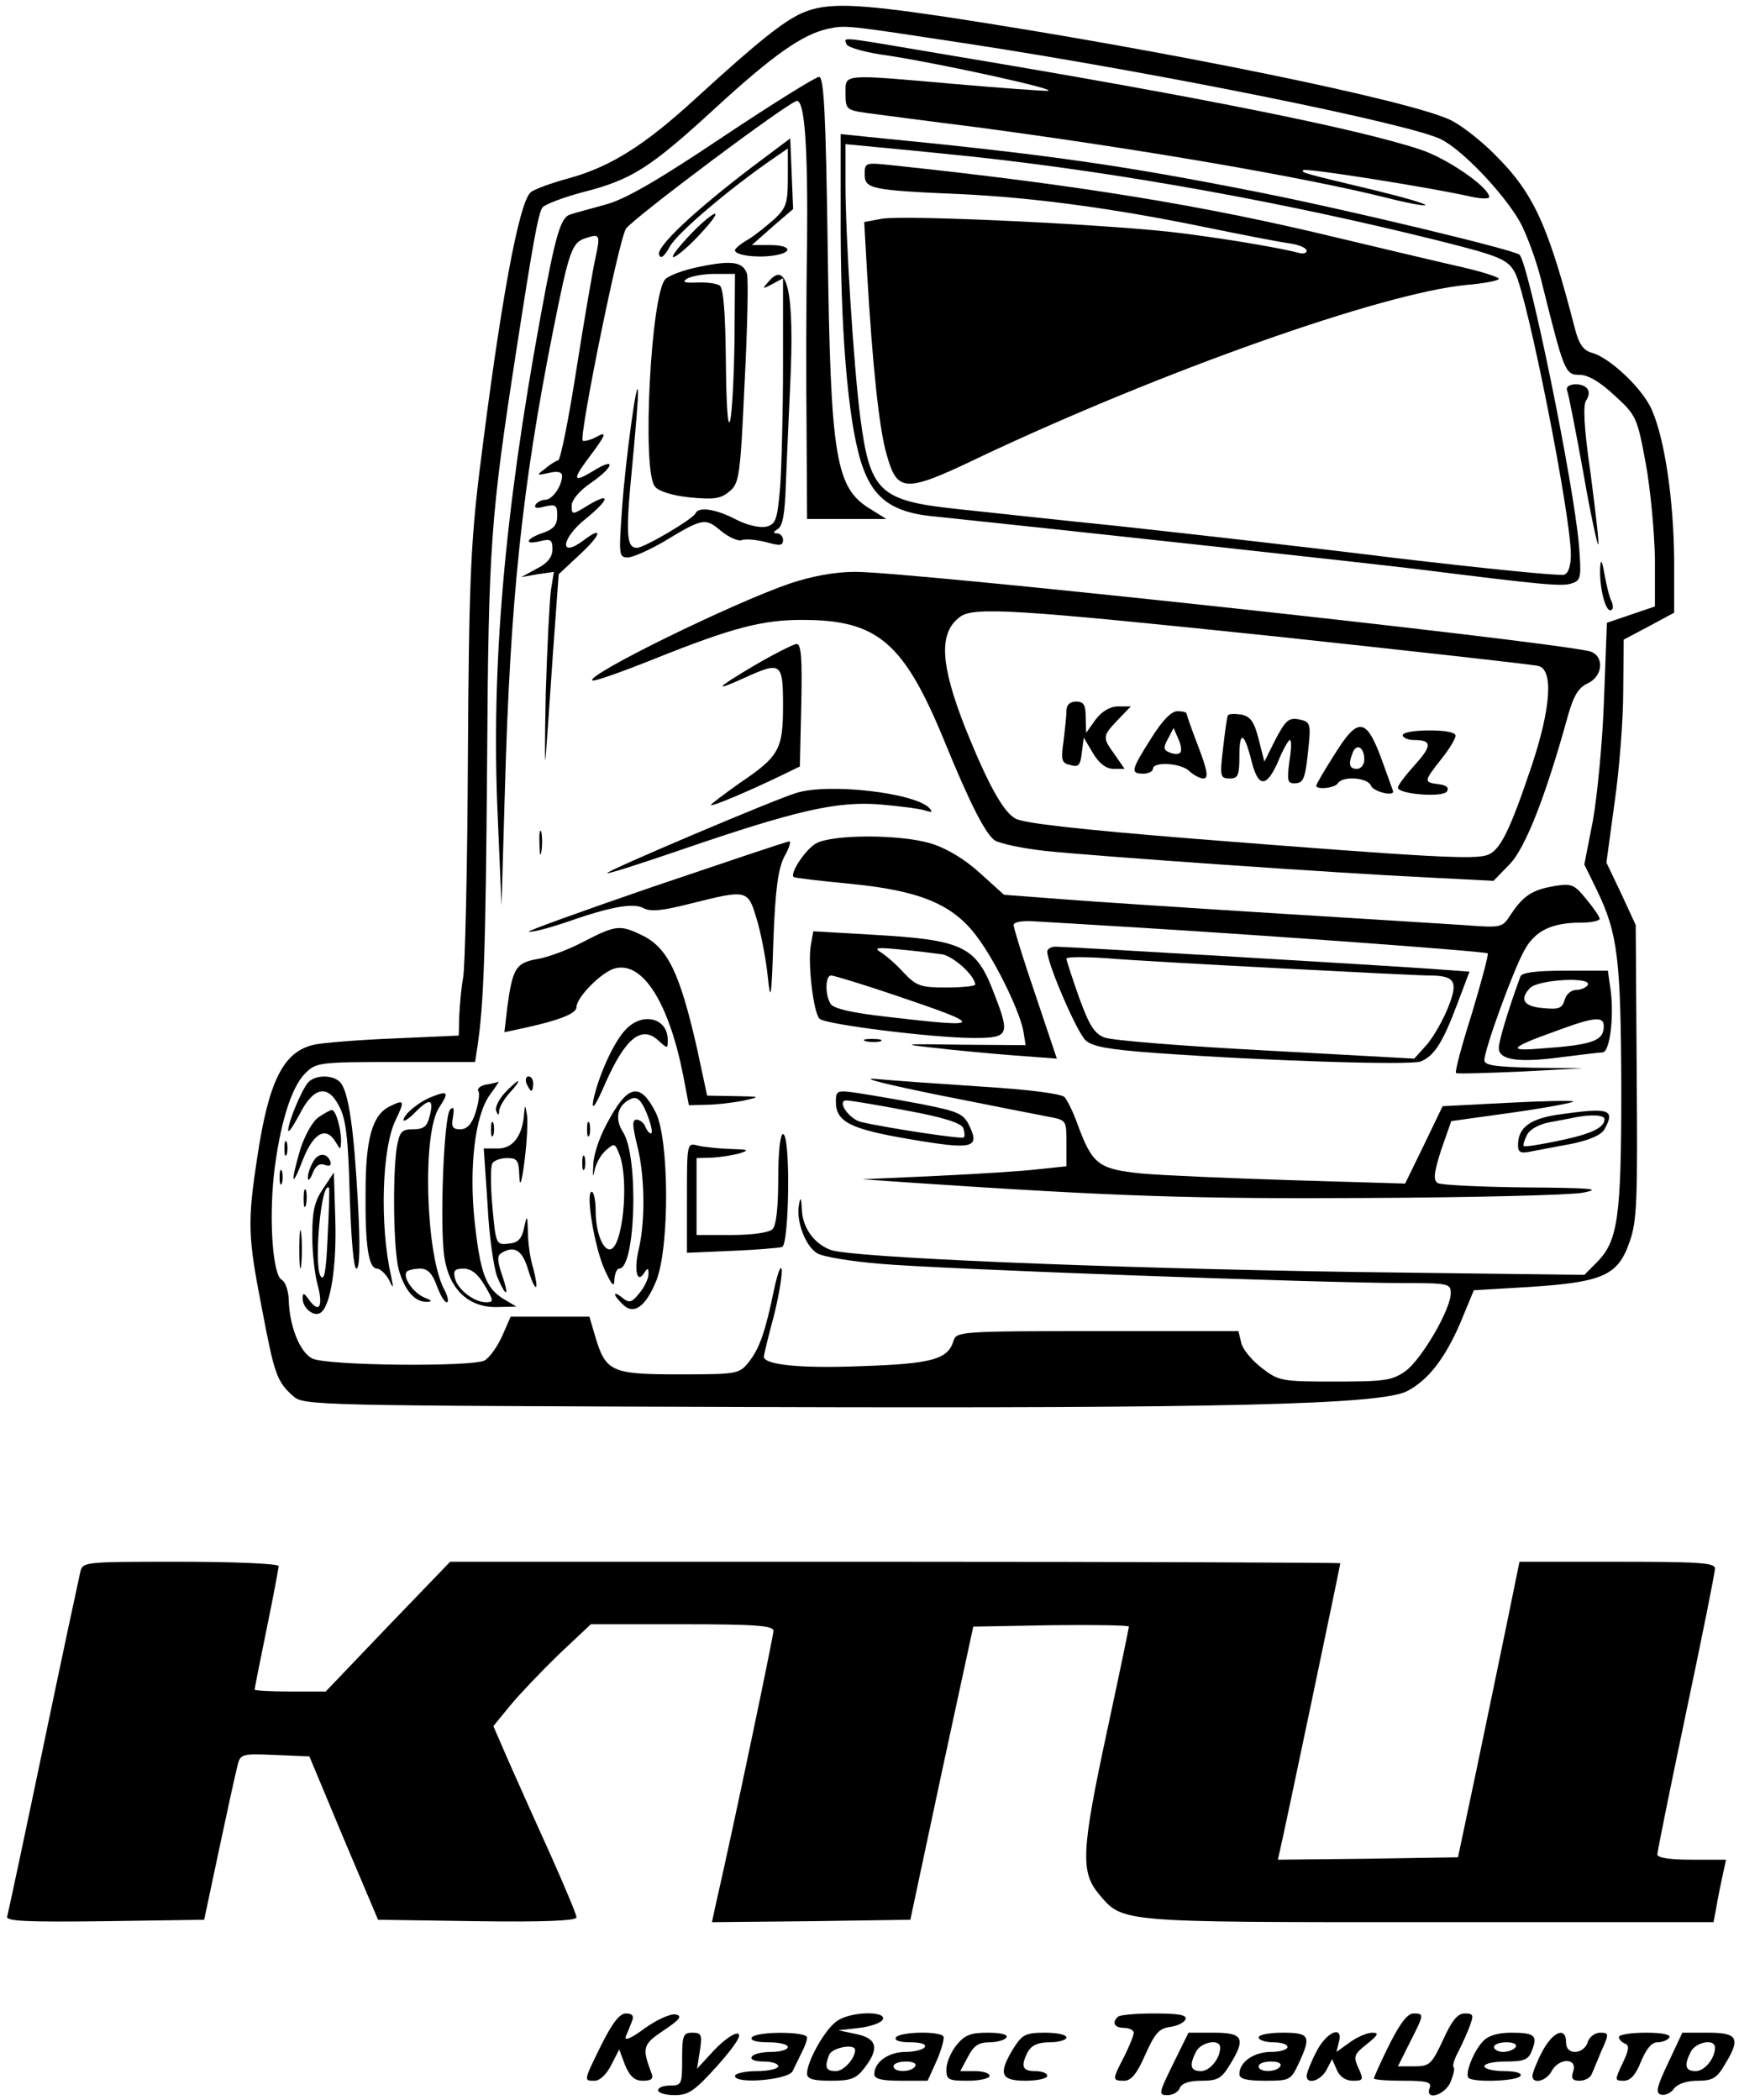 <?xml version="1.0" encoding="UTF-8" standalone="no"?> <svg xmlns="http://www.w3.org/2000/svg" version="1.0" width="362pt" height="437pt" viewBox="0 0 362 437" preserveAspectRatio="xMidYMid meet"><g transform="translate(0,437) scale(0.1,-0.1)" fill="#000000" stroke="none"><path d="M1670 4343 c-39 -17 -94 -61 -223 -179 -106 -97 -176 -141 -263 -165 -37 -10 -72 -23 -79 -29 -25 -20 -64 -235 -107 -582 -18 -147 -22 -237 -24 -594 -1 -232 -6 -439 -10 -459 -4 -21 -7 -57 -8 -79 l-1 -41 -135 -6 c-74 -3 -149 -9 -166 -13 -64 -14 -95 -75 -119 -238 -20 -131 -19 -162 10 -310 26 -137 31 -153 65 -183 22 -20 40 -20 969 -23 968 -3 1296 5 1350 33 44 23 78 67 110 140 l29 70 118 7 c151 10 182 24 206 93 16 44 17 88 15 355 l-2 305 -30 65 -31 65 17 125 c10 69 18 173 18 232 l1 107 53 28 52 28 0 110 c-1 122 -19 249 -46 311 -18 44 -89 111 -126 120 -17 5 -26 18 -34 48 -56 217 -86 283 -165 362 -28 29 -69 61 -92 73 -80 41 -600 147 -1054 216 -188 28 -248 30 -298 8z m345 -64 c398 -61 922 -167 985 -199 44 -22 128 -110 163 -170 14 -25 36 -83 47 -130 46 -184 48 -190 78 -190 18 0 43 -15 73 -43 45 -41 47 -45 65 -142 10 -55 18 -144 19 -198 l0 -99 -50 -17 -50 -17 -6 -160 c-3 -87 -14 -200 -23 -251 l-18 -92 26 -53 c44 -91 50 -144 51 -413 0 -271 -7 -318 -52 -363 l-25 -25 -477 6 c-521 8 -1051 30 -1092 46 -35 13 -59 47 -60 86 -1 24 -3 25 -6 7 -6 -32 13 -85 38 -100 11 -7 70 -17 132 -22 123 -11 922 -40 1085 -40 97 0 102 -1 102 -21 0 -34 -61 -138 -94 -162 -28 -20 -44 -22 -147 -22 -111 0 -117 1 -152 28 -20 15 -40 39 -43 52 l-6 25 -293 0 c-286 0 -294 -1 -300 -20 -12 -39 -44 -48 -194 -53 -127 -5 -201 3 -201 20 0 2 9 41 21 85 11 44 18 88 16 97 -2 9 -9 -11 -16 -44 -18 -87 -30 -121 -52 -149 -20 -25 -23 -26 -145 -26 -141 0 -153 5 -175 79 l-12 41 -82 0 -82 0 -18 -41 c-10 -22 -26 -44 -36 -50 -27 -14 -329 -11 -359 4 -26 13 -48 68 -49 124 -1 18 -7 36 -15 40 -18 11 -26 121 -16 217 12 105 36 183 65 212 23 23 28 24 189 24 l165 0 5 33 c13 88 17 196 20 592 3 452 7 508 61 857 34 220 45 282 54 296 4 6 42 21 84 32 102 26 140 50 277 176 120 110 180 152 233 164 38 8 36 8 292 -31z"></path><path d="M1762 4278 c3 -7 42 -18 89 -24 110 -17 361 -72 329 -73 -14 0 -99 6 -190 14 -239 21 -230 22 -230 -19 0 -33 2 -35 43 -41 23 -3 128 -17 232 -30 337 -45 676 -103 849 -146 43 -11 80 -18 83 -16 2 3 -47 17 -109 32 -147 35 -150 36 -145 41 5 5 269 -37 348 -55 22 -5 39 -5 39 -1 0 20 -88 81 -144 99 -130 43 -457 109 -973 195 -243 41 -226 40 -221 24z"></path><path d="M1506 4086 c-133 -89 -201 -129 -243 -141 -32 -9 -66 -18 -75 -21 -21 -6 -31 -39 -63 -214 -75 -408 -103 -729 -89 -1037 l8 -188 7 240 c11 396 36 633 100 955 34 170 39 186 70 195 28 9 29 6 18 -44 -5 -23 -23 -127 -39 -229 -16 -103 -33 -188 -38 -190 -5 -1 -18 -9 -28 -18 -18 -13 -17 -14 9 -8 17 4 27 2 27 -6 0 -21 -20 -50 -35 -50 -7 0 -17 -5 -20 -10 -4 -7 2 -9 19 -4 23 5 26 3 26 -19 0 -19 -7 -28 -30 -36 -36 -12 -40 -26 -5 -17 21 5 25 3 25 -17 0 -16 -10 -29 -32 -40 l-33 -18 34 6 34 5 -6 -37 c-3 -21 -8 -119 -11 -218 -2 -99 -2 -157 0 -130 2 28 9 124 15 215 l12 165 46 43 c43 40 47 59 5 27 -51 -38 -46 5 6 46 49 40 52 56 5 28 -34 -21 -35 -21 -35 -1 0 11 16 31 40 47 49 34 53 55 5 25 -41 -25 -44 -19 -12 24 40 53 42 60 17 46 -12 -6 -24 -9 -27 -7 -8 9 75 418 90 441 15 22 341 266 356 266 16 0 23 -95 21 -300 -2 -113 -2 -287 -1 -387 l1 -183 83 0 82 0 -32 20 c-74 44 -84 105 -90 543 -4 283 -8 357 -18 357 -7 0 -97 -56 -199 -124z"></path><path d="M1750 3883 c1 -228 18 -411 47 -488 23 -63 63 -91 141 -99 269 -28 921 -99 1017 -111 256 -32 297 -36 317 -29 19 6 20 12 15 78 -11 131 -105 589 -124 606 -11 10 -356 93 -543 130 -288 57 -443 79 -812 115 l-58 6 0 -208z m275 161 c305 -33 650 -95 970 -175 128 -32 144 -39 159 -67 26 -51 116 -504 116 -586 0 -23 -5 -39 -14 -42 -8 -3 -167 13 -353 35 -186 23 -444 52 -573 66 -129 13 -282 30 -340 36 -159 17 -179 36 -199 189 -14 107 -31 379 -31 487 l0 83 63 -6 c34 -3 125 -12 202 -20z"></path><path d="M1800 4007 c0 -30 13 -33 200 -41 151 -7 320 -30 505 -68 83 -17 165 -33 183 -35 17 -3 32 -9 32 -15 0 -5 -8 -7 -17 -4 -35 9 -130 26 -238 40 -132 18 -575 39 -628 31 l-38 -7 6 -106 c11 -189 25 -326 41 -379 22 -78 38 -79 192 -5 381 180 839 342 1014 359 37 3 68 9 68 13 0 3 -33 14 -72 23 -40 9 -158 37 -263 62 -276 67 -539 110 -927 151 -57 6 -58 6 -58 -19z"></path><path d="M1565 4022 c-117 -89 -199 -165 -193 -182 3 -10 11 -4 23 18 17 29 122 118 213 181 l32 22 0 -60 c0 -53 -3 -63 -27 -86 -16 -14 -40 -34 -55 -43 -16 -9 -28 -19 -28 -23 0 -10 44 -16 79 -11 43 6 39 22 -6 22 l-38 0 43 38 43 37 -3 74 -3 73 -80 -60z"></path><path d="M1440 3885 c-24 -25 -42 -47 -39 -50 3 -2 25 15 49 40 24 25 42 47 39 50 -3 2 -25 -15 -49 -40z"></path><path d="M1457 3815 c-32 -6 -64 -18 -72 -26 -30 -31 -49 -397 -22 -431 7 -10 35 -19 72 -23 51 -5 65 -3 83 12 21 17 23 31 32 226 6 115 8 217 5 227 -8 25 -31 29 -98 15z m72 -152 c-1 -76 -5 -151 -9 -168 -5 -18 -8 30 -9 122 -1 103 -5 154 -13 159 -6 4 -27 7 -47 6 -26 -1 -32 1 -21 8 8 5 34 10 58 10 l42 0 -1 -137z"></path><path d="M1599 3783 c-13 -15 -12 -15 9 -4 l22 12 0 -179 c0 -99 -3 -213 -6 -256 -6 -68 -9 -77 -29 -82 -13 -3 -40 3 -63 15 -42 22 -78 27 -84 13 -5 -12 -107 -72 -122 -72 -22 0 -24 27 -10 170 7 74 13 144 12 155 -1 39 -26 -141 -33 -242 -7 -98 -7 -103 12 -103 10 0 44 15 75 33 81 49 86 50 119 22 16 -13 36 -22 43 -19 8 3 30 1 50 -4 29 -8 36 -8 36 4 0 8 -6 14 -12 14 -9 0 -9 3 1 9 11 7 15 34 17 98 2 48 6 140 9 204 9 190 -6 261 -46 212z"></path><path d="M3262 3558 c3 -7 18 -84 34 -172 15 -87 30 -154 31 -149 2 4 -6 71 -16 148 -14 96 -16 143 -9 152 5 7 7 17 3 23 -9 15 -48 13 -43 -2z"></path><path d="M3331 3189 c-2 -39 10 -89 21 -89 6 0 7 8 3 18 -5 9 -11 35 -15 57 -5 29 -8 33 -9 14z"></path><path d="M1645 3156 c-120 -41 -424 -190 -412 -202 3 -3 62 18 132 46 160 64 222 80 305 80 156 0 211 -46 295 -250 55 -135 87 -196 106 -209 12 -7 60 -17 107 -22 106 -11 605 -46 794 -55 l137 -7 33 34 c33 33 76 143 122 310 12 42 22 58 41 67 33 15 35 59 3 67 -118 25 -1412 165 -1528 165 -42 0 -90 -9 -135 -24z m1016 -111 c288 -31 532 -58 542 -61 31 -9 25 -88 -14 -206 -46 -137 -66 -177 -92 -187 -27 -10 -112 -6 -617 34 -234 19 -352 32 -367 42 -26 15 -58 75 -104 189 -52 133 -55 197 -11 230 28 22 117 16 663 -41z"></path><path d="M2220 2891 c0 -10 -3 -38 -6 -63 -6 -40 -4 -46 14 -50 17 -5 21 -1 24 26 l4 31 19 -32 c13 -22 28 -33 43 -33 l23 0 -20 29 c-27 37 -26 39 6 73 l27 28 -26 0 c-17 0 -34 -10 -47 -27 l-20 -28 -1 33 c0 25 -4 32 -20 32 -13 0 -20 -7 -20 -19z"></path><path d="M2396 2833 c-42 -66 -43 -73 -16 -73 11 0 20 5 20 10 0 16 60 12 76 -5 9 -8 22 -15 29 -15 11 0 9 15 -10 65 -14 36 -25 68 -25 70 0 3 -9 5 -19 5 -13 0 -32 -20 -55 -57z m61 -29 c-3 -4 -13 -4 -22 0 -13 5 -14 10 -4 28 l12 23 10 -23 c6 -12 7 -25 4 -28z"></path><path d="M2556 2881 c-2 -3 -6 -34 -10 -68 -7 -59 -6 -63 14 -63 17 0 20 6 20 47 0 53 10 50 25 -10 14 -56 31 -57 55 -3 10 25 22 46 25 46 4 0 3 -20 -1 -45 -5 -38 -4 -45 10 -45 20 0 23 8 30 76 5 49 3 52 -20 57 -21 4 -28 -2 -49 -42 l-23 -46 -12 47 c-9 36 -17 47 -36 51 -14 2 -26 2 -28 -2z"></path><path d="M2778 2800 c-21 -33 -38 -62 -38 -65 0 -9 39 -5 45 5 10 16 62 12 69 -5 4 -12 47 -23 46 -12 0 1 -11 31 -24 67 -32 87 -49 89 -98 10z m62 -11 c0 -10 -7 -19 -15 -19 -16 0 -19 9 -9 34 8 20 24 11 24 -15z"></path><path d="M2920 2840 c0 -5 11 -10 23 -10 38 0 39 -11 2 -52 -19 -21 -35 -42 -35 -47 0 -14 94 -21 102 -8 5 8 -1 13 -17 15 -32 4 -31 6 5 52 17 21 30 43 30 49 0 7 -21 11 -55 11 -30 0 -55 -4 -55 -10z"></path><path d="M1570 2985 c-81 -48 -87 -56 -19 -25 75 34 79 31 79 -58 0 -92 -8 -106 -91 -162 -32 -23 -59 -43 -59 -45 0 -5 82 30 150 63 l35 17 3 128 c2 98 0 127 -10 127 -7 -1 -47 -21 -88 -45z"></path><path d="M1658 2720 c-44 -13 -398 -163 -394 -167 2 -2 70 20 152 48 242 83 326 102 416 95 43 -4 85 -9 95 -13 13 -4 15 -3 8 5 -29 32 -209 53 -277 32z"></path><path d="M1123 2615 c0 -22 2 -30 4 -17 2 12 2 30 0 40 -3 9 -5 -1 -4 -23z"></path><path d="M1699 2615 c-22 -12 -55 -62 -47 -70 2 -2 54 -8 116 -14 147 -14 217 -43 267 -112 39 -52 91 -160 96 -199 l4 -25 -135 1 c-119 2 -126 1 -60 -6 41 -5 117 -12 167 -16 l93 -7 -45 134 c-25 73 -45 138 -45 144 0 6 16 9 38 8 20 -1 118 -7 217 -13 294 -18 729 -50 732 -54 2 -2 -13 -58 -33 -125 -21 -66 -36 -122 -33 -124 2 -2 63 0 134 3 l130 7 -102 1 c-82 2 -103 5 -103 16 0 22 60 187 83 228 22 41 57 58 118 58 22 0 39 4 39 8 0 4 -13 23 -28 41 -25 31 -31 33 -67 27 -46 -8 -64 -20 -90 -59 -18 -28 -19 -28 -99 -22 -45 3 -225 14 -401 25 -176 11 -373 24 -437 29 l-118 9 -51 46 c-32 29 -69 51 -102 61 -64 19 -203 19 -238 0z"></path><path d="M1360 2525 c-151 -52 -268 -94 -259 -94 9 -1 42 8 75 19 94 33 142 42 164 30 15 -8 40 -5 99 10 116 29 118 29 136 -32 9 -29 19 -82 23 -118 6 -58 8 -51 12 75 4 106 10 148 23 173 10 17 14 32 10 31 -5 0 -132 -43 -283 -94z"></path><path d="M1214 2410 c-32 -17 -76 -33 -97 -36 -43 -8 -50 -19 -61 -100 l-6 -52 42 9 c73 16 108 30 108 43 0 21 54 75 81 81 57 14 111 -71 141 -222 l12 -63 36 1 c19 0 53 4 75 8 40 9 40 9 -16 10 l-57 1 -21 98 c-36 158 -61 210 -115 236 -46 22 -54 21 -122 -14z"></path><path d="M1688 2404 c-7 -37 5 -141 18 -154 12 -12 238 -40 321 -40 73 0 76 6 43 91 -38 101 -64 113 -256 124 l-121 7 -5 -28z m274 -20 c24 -5 68 -45 68 -63 0 -3 -27 -6 -60 -6 -53 0 -62 3 -88 30 -15 17 -37 36 -48 43 -16 10 -9 11 41 6 33 -3 72 -8 87 -10z m-99 -85 c190 -64 188 -69 -16 -45 -72 8 -112 17 -118 27 -12 19 -11 59 1 59 6 0 65 -18 133 -41z"></path><path d="M2180 2390 c0 -25 62 -169 80 -185 14 -13 48 -19 142 -26 235 -17 533 -26 555 -18 28 11 46 38 77 121 l25 66 -82 6 c-98 7 -756 46 -780 46 -9 0 -17 -5 -17 -10z m484 -35 c154 -8 293 -15 310 -15 55 0 62 -12 41 -65 -10 -26 -30 -61 -44 -78 l-27 -30 -310 17 c-170 9 -321 21 -335 27 -21 8 -32 26 -53 84 -14 40 -26 76 -26 80 0 4 37 4 83 1 45 -4 208 -13 361 -21z"></path><path d="M3165 2338 c-25 -68 -45 -134 -45 -149 0 -25 41 -31 130 -19 41 5 80 10 86 10 15 0 24 73 17 128 l-6 42 -89 0 c-62 0 -90 -4 -93 -12z m140 -18 c-3 -5 -14 -10 -24 -10 -10 0 -21 -9 -24 -21 -5 -17 -12 -20 -43 -17 -42 3 -52 18 -29 42 18 18 131 24 120 6z m33 -92 c-3 -25 -30 -33 -131 -40 -70 -6 -64 2 28 35 89 33 107 34 103 5z"></path><path d="M1302 2227 c-25 -26 -57 -98 -67 -147 -4 -24 5 -11 27 40 40 89 73 116 107 86 21 -19 21 -19 21 0 0 46 -53 59 -88 21z"></path><path d="M1803 2203 c9 -2 23 -2 30 0 6 3 -1 5 -18 5 -16 0 -22 -2 -12 -5z"></path><path d="M641 2117 c-14 -17 -41 -82 -41 -99 0 -7 10 8 23 32 29 58 59 65 83 18 14 -26 19 -66 22 -185 3 -91 8 -153 14 -153 7 0 8 49 3 138 -8 150 -19 228 -36 249 -15 17 -53 17 -68 0z"></path><path d="M1096 2115 c4 -8 8 -15 10 -15 2 0 4 7 4 15 0 8 -4 15 -10 15 -5 0 -7 -7 -4 -15z"></path><path d="M1955 2091 c105 -21 207 -41 228 -45 37 -7 37 -7 37 -55 l0 -48 -57 -6 c-32 -4 -128 -10 -213 -14 l-155 -7 100 -7 c432 -29 588 -34 950 -32 220 1 423 6 450 11 41 8 20 10 -120 11 -93 1 -176 5 -182 9 -10 6 -8 22 7 69 l21 60 129 18 c71 10 128 21 125 23 -2 2 -64 1 -138 -3 l-134 -7 -39 -81 -39 -80 -235 7 c-129 4 -270 10 -314 14 -89 9 -102 19 -132 100 -9 26 -22 52 -28 59 -7 7 -77 16 -176 22 -91 6 -190 13 -220 16 -30 2 31 -13 135 -34z"></path><path d="M1012 2113 c-12 -2 -20 -9 -16 -14 3 -5 0 -25 -6 -44 -8 -25 -18 -35 -32 -35 -16 0 -19 5 -15 26 3 18 1 22 -6 15 -13 -13 -22 -241 -12 -307 10 -66 49 -104 107 -104 l43 1 -27 16 c-37 23 -48 53 -60 161 -12 114 1 222 32 264 11 15 19 27 18 27 -2 -1 -13 -4 -26 -6z m-3 -418 c19 -32 19 -35 3 -35 -25 0 -59 26 -65 50 -4 16 0 20 18 20 16 0 30 -11 44 -35z"></path><path d="M1051 2096 c-13 -14 -21 -31 -18 -38 4 -10 6 -10 6 1 1 8 11 25 23 38 12 13 19 23 16 23 -2 0 -15 -11 -27 -24z"></path><path d="M900 2088 c-27 -10 -60 -37 -60 -49 0 -4 12 3 26 18 29 29 38 26 28 -11 -5 -20 -12 -26 -34 -26 -24 0 -28 -5 -34 -37 -9 -60 -7 -214 4 -255 12 -43 34 -68 58 -67 13 0 11 3 -5 9 -23 10 -46 43 -36 54 3 3 16 6 28 6 15 0 25 -10 34 -35 7 -19 16 -35 21 -35 5 0 2 14 -7 30 -37 76 -44 322 -9 375 21 32 19 36 -14 23z"></path><path d="M1270 2044 c-20 -34 -34 -73 -35 -98 -1 -22 -1 -29 2 -15 2 15 13 35 23 44 19 17 20 17 30 -9 20 -55 6 -196 -21 -196 -15 0 -29 38 -29 79 0 23 -4 41 -8 41 -14 0 6 -118 27 -163 15 -33 20 -37 20 -19 1 12 5 22 10 22 34 0 41 233 8 284 -19 29 -11 58 18 70 12 4 20 -4 31 -30 8 -20 13 -39 10 -42 -3 -2 -8 3 -12 12 -3 9 -12 16 -19 16 -9 0 -9 -11 1 -52 16 -61 18 -155 4 -216 -11 -45 -4 -75 11 -51 7 11 9 11 9 -2 0 -9 -8 -27 -19 -40 -16 -20 -21 -21 -35 -10 -21 17 -21 7 0 -13 23 -24 49 -5 71 51 27 72 26 292 -2 348 -31 61 -56 59 -95 -11z"></path><path d="M1740 2077 c0 -42 31 -57 156 -78 129 -22 144 -18 122 28 -12 25 -22 30 -98 45 -47 9 -106 19 -132 23 -46 7 -48 6 -48 -18z m147 -18 c77 -14 113 -26 118 -36 3 -9 4 -18 1 -20 -3 -4 -156 19 -213 32 -26 6 -52 45 -31 45 7 0 63 -9 125 -21z"></path><path d="M810 2067 c-35 -18 -49 -67 -49 -178 -1 -111 6 -159 24 -159 6 0 17 -10 24 -22 10 -21 11 -21 5 7 -24 106 -19 268 10 325 19 40 18 43 -14 27z"></path><path d="M1091 2053 c-3 -46 -23 -73 -54 -73 l-30 0 8 -117 c3 -65 13 -132 20 -150 19 -45 26 -42 10 4 -10 29 -10 40 -2 45 27 17 44 7 56 -33 7 -23 14 -39 17 -37 2 2 -1 20 -6 39 -6 18 -11 52 -11 74 -1 37 -2 38 -8 10 -5 -23 -12 -31 -32 -33 -26 -3 -27 -2 -34 77 -4 44 -4 85 0 90 3 6 17 11 31 11 21 0 24 -5 25 -37 1 -26 5 -15 11 32 5 39 7 81 5 95 -4 22 -4 22 -6 3z"></path><path d="M663 2045 c-13 -9 -29 -39 -38 -67 -21 -72 -18 -83 6 -20 22 55 48 69 68 35 10 -17 10 -16 11 2 0 27 -11 65 -19 65 -4 0 -16 -7 -28 -15z"></path><path d="M3240 2050 c-56 -9 -80 -27 -80 -63 0 -15 5 -18 28 -13 15 3 53 10 85 16 37 8 60 18 67 30 23 42 11 46 -100 30z m100 -9 c0 -18 -28 -31 -96 -45 -38 -8 -70 -13 -72 -11 -2 2 1 12 7 24 7 12 26 22 49 26 20 4 44 8 52 10 32 6 60 5 60 -4z"></path><path d="M1022 2020 c0 -14 2 -19 5 -12 2 6 2 18 0 25 -3 6 -5 1 -5 -13z"></path><path d="M1222 2020 c0 -14 2 -19 5 -12 2 6 2 18 0 25 -3 6 -5 1 -5 -13z"></path><path d="M1620 1917 c0 -59 -4 -97 -12 -105 -7 -7 -42 -12 -85 -12 l-73 0 0 80 0 80 33 1 c17 1 43 5 57 9 21 7 18 8 -20 9 -25 1 -55 4 -67 7 -23 6 -23 6 -23 -109 l0 -114 93 4 c50 2 98 6 105 8 15 5 18 235 2 235 -6 0 -10 -38 -10 -93z"></path><path d="M592 1980 c0 -14 2 -19 5 -12 2 6 2 18 0 25 -3 6 -5 1 -5 -13z"></path><path d="M651 1951 c-6 -11 -11 -26 -10 -33 0 -7 5 -2 10 11 6 15 14 21 25 17 10 -4 14 -1 12 6 -7 20 -26 20 -37 -1z"></path><path d="M1212 1950 c0 -14 2 -19 5 -12 2 6 2 18 0 25 -3 6 -5 1 -5 -13z"></path><path d="M582 1920 c0 -14 2 -19 5 -12 2 6 2 18 0 25 -3 6 -5 1 -5 -13z"></path><path d="M673 1897 c-18 -26 -23 -47 -23 -98 0 -35 5 -81 11 -102 12 -45 4 -61 -17 -33 -11 16 -14 17 -14 4 0 -20 23 -39 37 -30 21 13 34 96 31 194 l-3 98 -22 -33z m9 -101 c-3 -72 -7 -94 -15 -81 -14 26 2 200 18 183 1 -2 0 -47 -3 -102z"></path><path d="M632 1875 c0 -16 2 -22 5 -12 2 9 2 23 0 30 -3 6 -5 -1 -5 -18z"></path><path d="M623 1770 c0 -36 2 -50 4 -32 2 17 2 47 0 65 -2 17 -4 3 -4 -33z"></path><path d="M167 1098 c-3 -13 -38 -176 -77 -363 -39 -187 -73 -346 -75 -353 -4 -10 39 -12 203 -10 l207 3 31 146 c17 80 34 158 38 173 6 26 8 27 78 24 l72 -3 71 -170 72 -170 206 -3 c140 -2 207 1 207 8 0 6 -24 63 -53 128 -29 64 -68 151 -87 194 l-33 76 36 44 c20 24 65 71 101 106 l66 62 190 0 c155 0 190 -3 190 -14 0 -11 -82 -403 -120 -569 l-8 -37 206 2 207 3 65 305 66 305 162 3 c89 1 162 0 162 -3 0 -2 -20 -99 -45 -215 -54 -251 -56 -295 -18 -341 51 -60 36 -59 686 -59 l594 0 6 32 c3 18 9 48 13 66 l7 32 -72 0 c-45 0 -71 4 -71 11 0 6 27 139 60 296 33 156 60 291 60 299 0 12 -33 14 -204 14 l-203 0 -27 -132 c-15 -73 -44 -212 -64 -308 l-37 -175 -188 -3 -187 -2 5 22 c8 33 125 591 125 595 0 1 -417 3 -926 3 l-927 0 -130 -135 -129 -135 -74 0 c-41 0 -74 2 -74 4 0 2 11 58 25 126 14 68 25 127 25 131 0 5 -92 9 -204 9 -203 0 -204 0 -209 -22z"></path><path d="M1252 115 c-38 -77 -37 -75 -14 -75 11 0 25 14 34 32 l17 33 12 -32 c10 -24 20 -33 37 -33 18 0 23 4 18 16 -20 53 -18 60 26 89 34 23 39 30 24 33 -10 2 -39 -11 -64 -29 -30 -22 -43 -27 -39 -16 4 9 10 24 13 32 4 10 0 15 -13 15 -13 0 -28 -19 -51 -65z"></path><path d="M1742 164 c-24 -16 -62 -83 -62 -109 0 -11 12 -15 49 -15 42 0 53 4 70 26 32 41 27 62 -16 71 l-38 8 44 5 c25 3 46 11 49 18 6 18 -69 16 -96 -4z m38 -60 c0 -18 -24 -44 -40 -44 -21 0 -24 8 -14 34 6 15 54 24 54 10z"></path><path d="M2327 173 c-13 -12 -7 -23 13 -23 11 0 20 -5 20 -10 0 -6 -9 -28 -20 -50 -25 -48 -25 -50 0 -50 15 0 27 15 44 54 20 45 29 55 52 58 15 2 29 9 32 16 3 9 -15 12 -65 12 -39 0 -73 -3 -76 -7z"></path><path d="M2892 115 c-18 -36 -32 -68 -32 -70 0 -3 27 -5 61 -5 50 0 60 -3 55 -15 -10 -27 30 -16 43 11 6 15 10 29 7 32 -3 2 1 17 10 33 8 16 19 40 24 54 8 22 7 25 -11 25 -15 0 -27 -15 -45 -55 -24 -51 -28 -55 -60 -55 l-34 0 25 50 c30 59 30 60 7 60 -12 0 -28 -21 -50 -65z"></path><path d="M1420 85 c0 -52 -1 -55 -25 -55 -14 0 -25 -4 -25 -10 0 -5 15 -10 34 -10 30 0 42 9 90 62 37 42 51 64 42 66 -8 2 -30 -14 -50 -35 l-35 -38 6 38 c5 33 3 37 -16 37 -19 0 -21 -6 -21 -55z"></path><path d="M1565 130 c-4 -6 10 -10 34 -10 23 0 41 -4 41 -10 0 -5 -15 -10 -34 -10 -19 0 -38 -4 -41 -10 -4 -6 7 -10 24 -10 17 0 31 -4 31 -10 0 -5 -20 -10 -45 -10 -25 0 -45 -5 -45 -10 0 -18 112 -8 120 10 4 8 12 25 18 37 7 13 12 27 12 33 0 13 -107 13 -115 0z"></path><path d="M1865 130 c-4 -6 8 -10 30 -10 22 0 34 -4 30 -10 -3 -5 -21 -10 -40 -10 -35 0 -65 -21 -65 -46 0 -10 14 -14 55 -14 l56 0 19 42 c10 23 16 46 14 50 -7 12 -92 10 -99 -2z m40 -60 c-8 -13 -45 -13 -45 0 0 6 12 10 26 10 14 0 23 -4 19 -10z"></path><path d="M1991 114 c-12 -15 -21 -37 -21 -50 0 -22 4 -24 45 -24 25 0 45 5 45 10 0 6 -14 10 -30 10 l-31 0 16 30 c12 23 22 30 45 30 16 0 32 5 35 10 4 6 -11 10 -39 10 -36 0 -48 -5 -65 -26z"></path><path d="M2110 108 c-33 -54 -27 -68 25 -68 25 0 45 5 45 10 0 6 -11 10 -25 10 -27 0 -31 10 -15 41 8 13 21 19 45 19 19 0 35 5 35 10 0 6 -20 10 -45 10 -40 0 -47 -4 -65 -32z"></path><path d="M2442 75 c-30 -61 -31 -65 -12 -65 12 0 23 7 26 15 4 10 20 15 45 15 34 0 42 5 59 33 34 55 28 67 -33 67 l-53 0 -32 -65z m98 34 c0 -23 -22 -49 -40 -49 -22 0 -25 12 -10 41 11 20 50 27 50 8z"></path><path d="M2620 130 c0 -5 14 -10 30 -10 17 0 30 -4 30 -10 0 -5 -15 -10 -34 -10 -36 0 -66 -21 -66 -46 0 -10 14 -14 53 -14 51 0 54 1 70 35 27 58 24 65 -33 65 -27 0 -50 -4 -50 -10z m45 -60 c-8 -13 -45 -13 -45 0 0 6 12 10 26 10 14 0 23 -4 19 -10z"></path><path d="M2740 100 c-11 -21 -20 -44 -20 -50 0 -19 29 -10 41 12 l12 23 10 -23 c6 -14 19 -22 33 -22 22 0 23 2 12 26 -11 24 -10 29 17 50 24 19 26 24 12 24 -11 0 -32 -9 -47 -20 l-28 -20 5 20 c10 37 -26 22 -47 -20z"></path><path d="M3087 122 c-20 -21 -38 -68 -30 -76 10 -10 101 -7 108 4 4 6 -10 10 -34 10 -23 0 -41 5 -41 10 0 6 20 10 45 10 38 0 47 4 54 23 12 31 6 37 -43 37 -28 0 -48 -6 -59 -18z m68 -12 c-3 -5 -15 -10 -26 -10 -10 0 -19 5 -19 10 0 6 12 10 26 10 14 0 23 -4 19 -10z"></path><path d="M3210 100 c-11 -21 -20 -44 -20 -50 0 -18 29 -11 40 10 15 28 54 28 45 0 -5 -15 -2 -20 13 -20 11 0 22 6 25 13 3 6 12 29 21 50 16 35 15 37 -3 37 -11 0 -23 -9 -26 -20 -3 -11 -15 -20 -26 -20 -12 0 -19 7 -19 20 0 34 -28 22 -50 -20z"></path><path d="M3370 131 c0 -5 6 -11 13 -14 9 -3 8 -13 -5 -40 -17 -36 -17 -37 2 -37 14 0 25 12 36 40 11 26 22 40 34 40 11 0 22 5 25 10 4 6 -15 10 -49 10 -31 0 -56 -4 -56 -9z"></path><path d="M3473 78 c-25 -52 -27 -64 -15 -67 9 -2 21 4 27 13 8 10 27 16 49 16 30 0 40 5 56 33 34 55 28 67 -34 67 l-54 0 -29 -62z m97 31 c0 -23 -22 -49 -40 -49 -22 0 -25 12 -10 41 11 20 50 27 50 8z"></path></g></svg> 